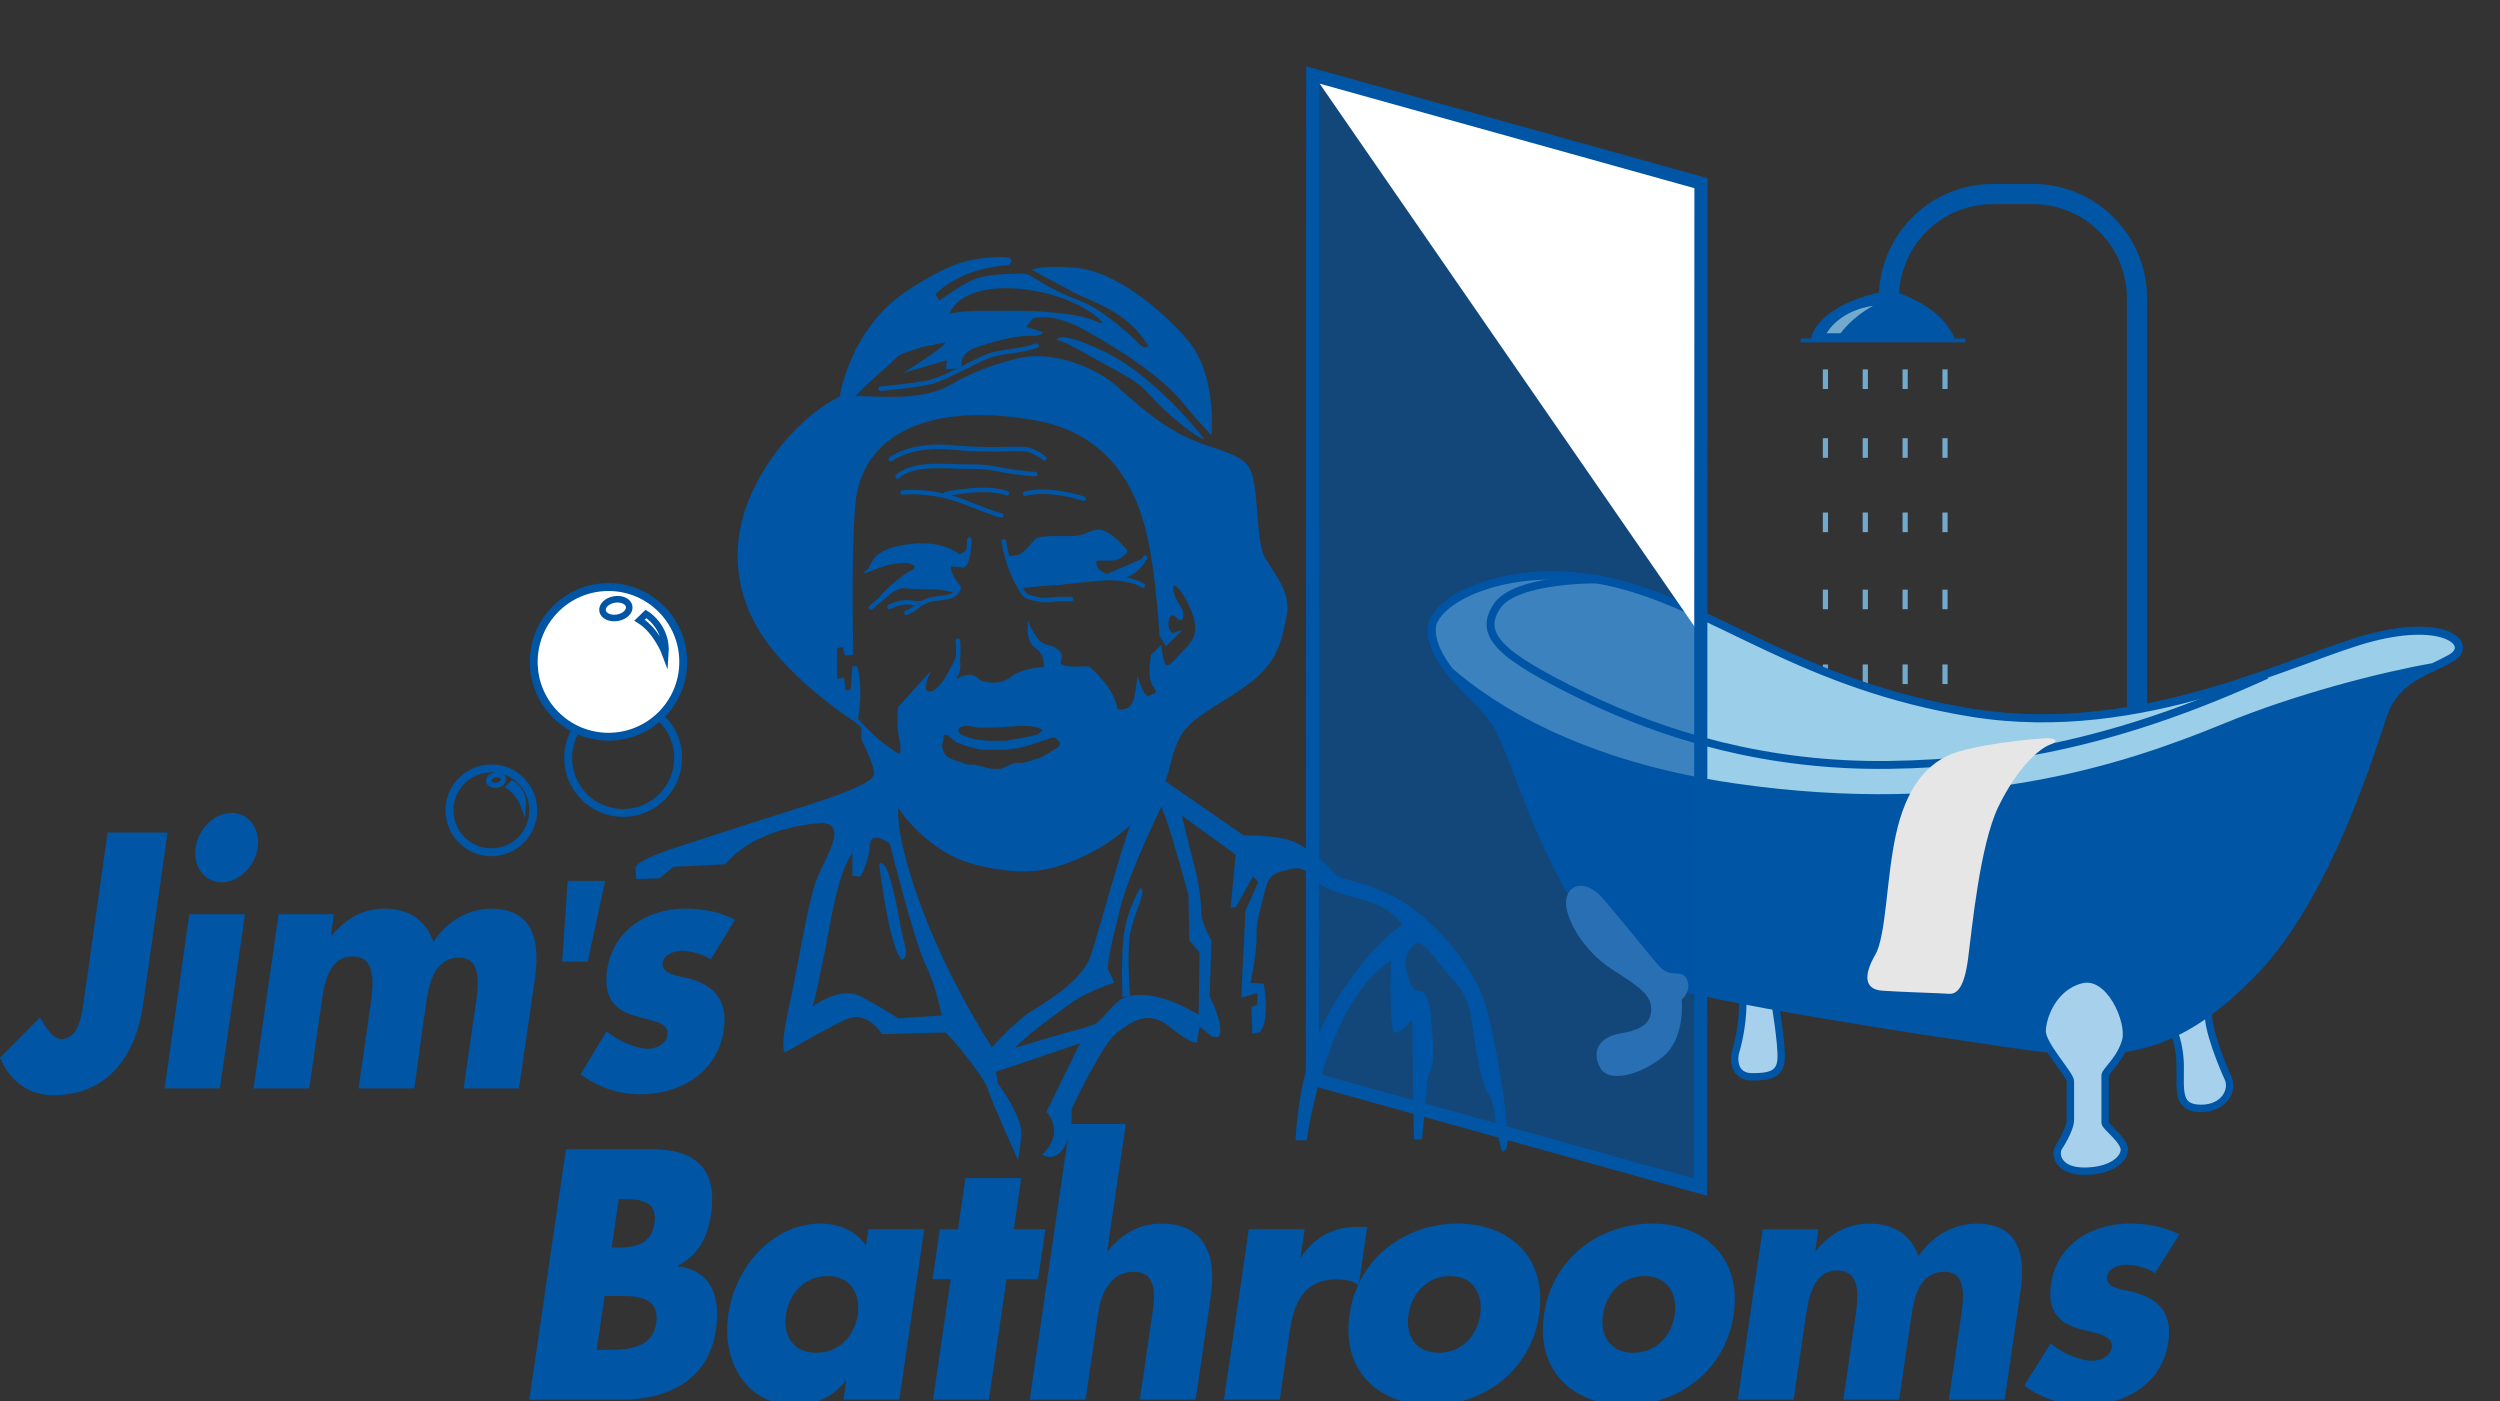 <svg xmlns="http://www.w3.org/2000/svg" xmlns:xlink="http://www.w3.org/1999/xlink" xmlns:serif="http://www.serif.com/" width="100%" height="100%" viewBox="0 0 339 190" xml:space="preserve" style="fill-rule:evenodd;clip-rule:evenodd;"><rect x="0" y="0" width="339" height="190" fill="#333333" stroke="none"/>    <g transform="matrix(1,0,0,1,-241.162,-5003.09)">        <g transform="matrix(1,0,0,1.197,128.761,270.524)">            <g transform="matrix(0.855,0,0,-0.715,112.401,4065.45)">                <path d="M308.059,47.93L308.883,47.93L308.883,51.035L308.059,51.035L308.059,47.93ZM301.738,47.93L302.563,47.93L302.563,51.035L301.738,51.035L301.738,47.93ZM295.414,47.93L296.242,47.93L296.242,51.035L295.414,51.035L295.414,47.93ZM289.094,47.93L289.918,47.93L289.918,51.035L289.094,51.035L289.094,47.93ZM308.059,59.785L308.883,59.785L308.883,62.891L308.059,62.891L308.059,59.785ZM301.738,59.785L302.563,59.785L302.563,62.891L301.738,62.891L301.738,59.785ZM295.414,59.785L296.242,59.785L296.242,62.891L295.414,62.891L295.414,59.785ZM289.094,59.785L289.918,59.785L289.918,62.891L289.094,62.891L289.094,59.785ZM308.059,71.996L308.883,71.996L308.883,75.106L308.059,75.106L308.059,71.996ZM301.738,71.996L302.563,71.996L302.563,75.106L301.738,75.106L301.738,71.996ZM295.414,71.996L296.242,71.996L296.242,75.106L295.414,75.106L295.414,71.996ZM289.094,71.996L289.918,71.996L289.918,75.106L289.094,75.106L289.094,71.996ZM308.059,83.773L308.883,83.773L308.883,86.879L308.059,86.879L308.059,83.773ZM301.738,83.773L302.563,83.773L302.563,86.879L301.738,86.879L301.738,83.773ZM295.414,83.773L296.242,83.773L296.242,86.879L295.414,86.879L295.414,83.773ZM289.094,83.773L289.918,83.773L289.918,86.879L289.094,86.879L289.094,83.773ZM308.059,94.676L308.883,94.676L308.883,97.781L308.059,97.781L308.059,94.676ZM301.738,94.676L302.563,94.676L302.563,97.781L301.738,97.781L301.738,94.676ZM295.414,94.676L296.242,94.676L296.242,97.781L295.414,97.781L295.414,94.676ZM289.094,94.676L289.918,94.676L289.918,97.781L289.094,97.781L289.094,94.676Z" style="fill:rgb(114,170,206);fill-rule:nonzero;"></path>            </g>        </g>        <g transform="matrix(1,0,0,1.197,128.761,270.524)">            <g transform="matrix(0.855,0,0,-0.715,112.401,4051.34)">                <path d="M322.426,107.426L316.047,107.426C306.363,107.426 298.48,99.817 298.004,90.25C288.68,88.063 287.383,83.785 287.219,82.953L285.586,82.953L285.586,82.332L311.664,82.332L311.664,82.953L309.988,82.953C308.305,87.074 303.621,89.258 301.195,90.137C301.398,93.934 302.996,97.344 305.52,99.867C308.219,102.563 311.93,104.227 316.047,104.227L322.426,104.227C326.543,104.227 330.254,102.563 332.953,99.867C335.652,97.168 337.316,93.453 337.316,89.336L337.316,18.543L340.516,18.543L340.516,89.336C340.516,99.328 332.418,107.426 322.426,107.426" style="fill:rgb(0,85,165);fill-rule:nonzero;"></path>            </g>        </g>        <g transform="matrix(1,0,0,1.197,128.761,270.524)">            <g transform="matrix(0.855,0,0,0.715,112.401,4178.35)">                <path d="M281.461,-155.656C281.461,-155.656 282.633,-148.828 282.477,-146.367C282.32,-143.91 280.523,-143.598 277.871,-143.598C275.219,-143.598 274.789,-145.98 275.297,-147.695C275.805,-149.414 276.547,-152.848 276.391,-156.476C276.234,-160.105 281.461,-155.656 281.461,-155.656" style="fill:rgb(166,208,235);fill-rule:nonzero;stroke:rgb(0,85,165);stroke-width:1.17px;"></path>            </g>        </g>        <g transform="matrix(1,0,0,1.197,128.761,270.524)">            <g transform="matrix(0.855,0,0,0.715,112.401,4184.4)">                <path d="M344.527,-159.801C344.527,-159.801 345.773,-157.465 345.773,-153.547C345.773,-149.625 345.355,-147.063 349.09,-147.063C352.82,-147.063 354.215,-150.004 353.387,-151.813C352.555,-153.621 350.031,-159.614 350.258,-162.364C350.484,-165.117 343.285,-162.141 344.527,-159.801" style="fill:rgb(166,208,235);fill-rule:nonzero;stroke:rgb(0,85,165);stroke-width:1.17px;"></path>            </g>        </g>        <g transform="matrix(1,0,0,1.197,128.761,270.524)">            <g transform="matrix(0.851,-0.067,0.08,0.711,102.267,3971.19)">                <path d="M142.272,133.026C141.866,129.398 141.331,125.688 140.134,126.188C140.134,126.188 140.392,139.355 142.272,141.701C142.272,141.701 143.493,141.677 142.927,139.051C142.69,137.942 142.516,135.489 142.272,133.026" style="fill:rgb(0,85,165);fill-rule:nonzero;"></path>            </g>        </g>        <g transform="matrix(1,0,0,1.197,128.761,270.524)">            <g transform="matrix(0.855,0,0,-0.715,112.401,4166.29)">                <path d="M165.277,114.437C165.277,114.437 167.301,112.953 168.852,115.719C170.336,118.418 169.934,121.59 169.934,121.59C169.934,121.59 174.723,131.844 177.086,133.664C179.379,135.418 182.008,137.511 185.586,134.609C189.16,131.707 189.836,132.179 189.836,132.179L190.238,134.746L191.992,133.261C191.992,133.261 193.68,132.179 193.543,134.34C193.41,136.566 191.859,139.398 191.859,139.398L192.129,148.371C192.129,148.371 190.508,150.933 190.508,153.027C190.508,155.051 189.836,158.761 189.566,159.57C189.293,160.445 187.34,168.543 187.34,168.543C187.34,168.543 187.34,173.871 182.82,172.926C182.82,172.926 183.629,171.242 184.91,167.664C186.125,164.156 188.484,155.59 188.484,155.59L188.621,148.371L190.238,146.414L190.105,136.566C190.105,136.566 186.797,138.59 184.031,139.265C181.336,140.008 178.57,139.871 177.219,138.59C175.801,137.375 174.453,135.418 173.508,135.015C172.566,134.609 167.301,133.261 162.918,131.91C158.531,130.496 156.102,130.222 156.102,130.222L157.32,127.324L171.281,132.047L165.953,121.183C165.953,121.183 169.125,118.011 165.277,114.437" style="fill:rgb(0,85,165);fill-rule:nonzero;"></path>            </g>        </g>        <g transform="matrix(1,0,0,1.197,128.761,270.524)">            <g transform="matrix(0.855,0,0,-0.715,112.401,4156.12)">                <path d="M184.234,155.395C184.234,155.395 179.109,144.938 177.758,139.61C176.41,134.282 175.398,130.032 175.801,129.289C176.273,128.614 176.68,127.399 176.68,127.399C176.68,127.399 172.43,126.184 169.125,123.688C165.816,121.192 161.297,117.953 160.625,116.539C159.883,115.188 156.352,116.164 156.352,116.164C156.352,116.164 160.488,120.789 162.918,122.473C165.414,124.094 171.551,127.535 172.969,131.649C174.316,135.766 178.301,150.336 179.379,152.629C180.086,154.086 182.074,156.75 183.262,157.157C183.996,157.41 184.234,155.91 184.234,155.395" style="fill:rgb(0,85,165);fill-rule:nonzero;"></path>            </g>        </g>        <g transform="matrix(1,0,0,1.197,128.761,270.524)">            <g transform="matrix(0.855,0,0,-0.715,112.401,4159.54)">                <path d="M180.793,147.156C180.793,147.156 178.57,143.445 178.164,139.195C177.758,134.945 178.027,129.953 178.027,129.953L179.242,130.09C179.242,130.09 178.57,137.645 179.379,140.68C180.188,143.715 182.008,147.426 180.793,147.156" style="fill:rgb(0,85,165);fill-rule:nonzero;"></path>            </g>        </g>        <g transform="matrix(1,0,0,1.197,128.761,270.524)">            <g transform="matrix(0.855,0,0,-0.715,112.401,4165.8)">                <path d="M184.773,172.926L197.254,164.29C197.254,164.29 202.449,164.426 205.215,163.278C207.914,162.2 211.488,158.626 212.027,157.95C212.637,157.274 219.316,156.465 224.375,152.485C229.5,148.504 233.75,142.836 235.371,138.047C237.055,133.262 239.754,116.528 238.945,114.84C238.137,113.223 238,115.044 237.461,117.204C236.922,119.43 237.328,121.454 235.91,123.68C234.563,125.836 233.617,133.665 233.348,135.485C233.078,137.239 232.199,139.602 230.852,140.95C229.5,142.297 225.789,147.696 224.848,147.29C223.836,146.821 222.484,145.333 223.023,142.973C223.566,140.68 224.105,139.465 225.25,139.602C226.332,139.735 227.004,136.43 227.004,134.61C227.004,132.856 227.949,129.008 226.465,125.973L225.52,116.122L224.238,116.122L223.969,135.215C223.969,135.215 221.945,132.583 221.137,133.126C220.258,133.665 220.598,144.391 220.598,144.391C220.598,144.391 216.008,142.165 212.164,133.395C208.32,124.626 207.238,115.989 207.238,115.989L205.484,115.989C205.484,115.989 205.621,124.489 208.926,132.317C212.164,140.141 218.91,148.102 222.484,150.126C222.484,150.126 220.867,152.622 217.02,153.836C213.176,155.047 210.543,155.387 208.926,157.004C207.238,158.626 206.566,159.501 204.406,158.895C202.18,158.356 201.234,158.086 200.695,155.79C200.09,153.43 199.145,150.395 199.277,148.372C199.414,146.278 198.336,140.95 198.336,140.95L200.426,140.817C200.426,140.817 201.504,135.012 199.82,133.126L198.605,132.856L198.469,137.106L199.414,137.508L199.414,139.329L196.852,138.586L197.523,152.352L199.547,156.872L198.738,157.817L195.973,152.891L195.164,152.891L195.973,161.254L182.547,170.969L184.773,172.926Z" style="fill:rgb(0,85,165);fill-rule:nonzero;"></path>            </g>        </g>        <g transform="matrix(1,0,0,1.197,128.761,270.524)">            <g transform="matrix(0.855,0,0,-0.715,112.401,4033.09)">                <path d="M190.98,41.508C190.98,41.508 183.695,51.02 175.668,55.071C167.641,59.051 167.57,57.16 167.57,57.16C167.57,57.16 167.641,57.633 172.836,54.664C177.961,51.762 180.32,50.887 182.348,48.457C184.371,46.098 189.969,41.375 190.98,41.508" style="fill:rgb(0,85,165);fill-rule:nonzero;"></path>            </g>        </g>        <g transform="matrix(1,0,0,1.197,128.761,270.524)">            <g transform="matrix(0.855,0,0,-0.715,112.401,4024.36)">                <path d="M174.047,47.852C171.551,48.996 168.719,49.133 166.156,49.402C163.594,49.672 159.543,49.602 155.902,49.602C152.258,49.602 150.574,49.133 150.574,49.133C152.258,52.977 158.332,54.055 165.348,52.504C172.363,51.02 176.543,46.637 174.047,47.852M188.484,44.813C183.832,50.277 176.41,56.012 170.539,56.418C164.672,56.891 163.66,56.082 163.66,56.082C163.66,56.082 166.355,54.598 170.07,52.641C173.777,50.684 178.434,49.738 182.078,44.141C182.078,44.141 181.738,43.195 180.457,44.543C179.242,45.828 174.723,49.875 171.484,51.09C165.145,53.516 163.594,55.473 162.445,55.473C161.23,55.473 156.441,55.543 154.215,54.461C151.988,53.449 149.02,51.223 149.02,51.223L148.344,52.168C148.344,52.168 151.922,56.352 159.949,56.82C159.949,56.82 161.77,58.375 158.059,58.106C154.348,57.836 151.582,57.766 144.164,52.977C136.809,48.188 134.113,40.699 133.168,36.11L135.73,36.11C135.73,36.11 137.281,37.867 139.98,40.16C142.746,42.453 141.801,42.387 144.367,43.262C146.93,44.141 147.805,44.141 149.629,44.543C151.383,44.883 143.285,39.754 143.285,39.754L150.168,41.777L150.031,40.363L152.461,40.496C152.461,40.496 151.988,42.656 154.484,43.668C156.98,44.613 161.031,45.692 163.121,45.625C165.277,45.488 165.414,46.231 165.414,46.231L162.781,47.039L163.727,48.32C163.727,48.32 166.629,49.672 172.363,46.367C178.164,43.129 184.031,39.215 187.34,35.301C190.645,31.391 192.129,29.84 192.129,29.84C192.129,29.84 193.074,39.281 188.484,44.813" style="fill:rgb(0,85,165);fill-rule:nonzero;"></path>            </g>        </g>        <g transform="matrix(1,0,0,1.197,128.761,270.524)">            <g transform="matrix(0.855,0,0,-0.715,112.401,4057.06)">                <path d="M159.832,66.742C160.012,66.656 160.082,66.445 160,66.265C159.914,66.089 159.703,66.015 159.523,66.101C159.516,66.105 157.066,67.331 150.031,65.937C149.84,65.898 149.652,66.027 149.617,66.218C149.578,66.409 149.703,66.597 149.898,66.632C157.164,68.074 159.824,66.745 159.832,66.742" style="fill:rgb(0,85,165);fill-rule:nonzero;"></path>            </g>        </g>        <g transform="matrix(1,0,0,1.197,128.761,270.524)">            <g transform="matrix(0.855,0,0,-0.715,112.401,4057.84)">                <path d="M172.004,66.972C172.191,66.906 172.289,66.703 172.223,66.519C172.16,66.336 171.957,66.238 171.773,66.304C171.758,66.308 166.676,68.089 162.664,67.101C162.473,67.058 162.281,67.171 162.234,67.363C162.191,67.554 162.305,67.746 162.496,67.793C166.711,68.828 171.992,66.976 172.004,66.972" style="fill:rgb(0,85,165);fill-rule:nonzero;"></path>            </g>        </g>        <g transform="matrix(1,0,0,1.197,128.761,270.524)">            <g transform="matrix(0.855,0,0,-0.715,112.401,4059.89)">                <path d="M143.191,70.16C142.996,70.137 142.82,70.278 142.797,70.473C142.777,70.668 142.914,70.844 143.109,70.867C143.125,70.867 147.852,71.414 153.129,69.289L153.133,69.293C158.332,67.227 158.801,67.227 158.801,67.227C159,67.227 159.156,67.067 159.156,66.871C159.156,66.676 159,66.516 158.801,66.516C158.801,66.516 158.195,66.516 152.871,68.633C147.758,70.688 143.203,70.16 143.191,70.16" style="fill:rgb(0,85,165);fill-rule:nonzero;"></path>            </g>        </g>        <g transform="matrix(1,0,0,1.197,128.761,270.524)">            <g transform="matrix(0.855,0,0,-0.715,112.401,4052.78)">                <path d="M142.617,62.843C142.496,62.691 142.273,62.668 142.121,62.789C141.969,62.914 141.941,63.136 142.063,63.289C142.066,63.297 143.59,65.32 149.641,65.109C151.512,65.043 152.77,65.027 153.727,65.015C155.773,64.988 156.445,64.98 158.535,64.562C161.602,63.961 164.215,63.828 164.223,63.828C164.418,63.812 164.566,63.644 164.555,63.449C164.543,63.25 164.371,63.101 164.176,63.117C164.168,63.117 161.535,63.25 158.398,63.867L158.395,63.867C156.371,64.269 155.715,64.281 153.719,64.304C152.754,64.316 151.48,64.332 149.617,64.398C143.93,64.593 142.625,62.851 142.617,62.843" style="fill:rgb(0,85,165);fill-rule:nonzero;"></path>            </g>        </g>        <g transform="matrix(1,0,0,1.197,128.761,270.524)">            <g transform="matrix(0.855,0,0,-0.715,112.401,4048.44)">                <path d="M141.477,59.476C141.324,59.359 141.102,59.387 140.98,59.543C140.863,59.699 140.891,59.922 141.047,60.043C141.055,60.047 144.191,62.555 150.734,62.004L150.738,62L150.816,61.996C155.125,61.594 158.18,61.676 160.203,61.73C161.191,61.758 161.941,61.777 162.473,61.734C164.207,61.59 165.848,60.164 165.852,60.16C165.996,60.031 166.012,59.805 165.883,59.66C165.754,59.516 165.527,59.5 165.383,59.629C165.375,59.633 163.922,60.898 162.414,61.023C161.902,61.066 161.18,61.047 160.219,61.019C158.191,60.965 155.125,60.883 150.75,61.289L150.68,61.297L150.68,61.293C144.406,61.82 141.484,59.484 141.477,59.476" style="fill:rgb(0,85,165);fill-rule:nonzero;"></path>            </g>        </g>        <g transform="matrix(1,0,0,1.197,128.761,270.524)">            <g transform="matrix(0.855,0,0,-0.715,112.401,4029.26)">                <path d="M164.285,51.261C164.469,51.328 164.672,51.23 164.738,51.047C164.801,50.863 164.703,50.66 164.52,50.593C163.082,50.082 161.738,49.89 160.379,49.695C159.547,49.578 158.711,49.461 157.855,49.265L157.848,49.265C156.703,49.007 155.031,48.16 153.262,47.261C151.141,46.187 148.891,45.047 147.133,44.711L147.129,44.711C143.852,44.093 139.684,43.757 139.676,43.757C139.477,43.742 139.305,43.886 139.289,44.082C139.27,44.281 139.418,44.453 139.613,44.468C139.625,44.468 143.801,44.808 146.996,45.406L147,45.406C148.66,45.726 150.867,46.843 152.941,47.898C154.746,48.812 156.457,49.675 157.691,49.957L157.699,49.957C158.594,50.16 159.438,50.281 160.277,50.398C161.602,50.59 162.906,50.773 164.285,51.261" style="fill:rgb(0,85,165);fill-rule:nonzero;"></path>            </g>        </g>        <g transform="matrix(1,0,0,1.197,128.761,270.524)">            <g transform="matrix(0.855,0,0,-0.715,112.401,4075.95)">                <path d="M152.191,83.136C152.191,83.136 149.426,85.699 143.555,84.687C137.617,83.742 138.496,81.316 137.281,80.504C136.137,79.695 138.43,80.64 140.047,81.246C141.602,81.789 143.691,81.922 144.297,81.718C144.973,81.515 145.512,81.113 144.5,80.64C143.422,80.101 140.656,77.875 139.777,76.726C138.902,75.648 138.094,74.703 138.094,74.703C138.094,74.703 139.914,76.726 143.086,77.808C143.086,77.808 145.648,77.605 147.875,77.605C150.168,77.605 151.516,76.863 151.855,77.336C152.191,77.875 151.383,78.953 150.977,79.359C150.504,79.832 150.773,80.437 150.773,80.437L149.965,80.504L150.102,81.316L152.934,81.113L152.934,82.394L153.809,84.824C153.809,84.824 153.406,83.609 152.191,83.136" style="fill:rgb(0,85,165);fill-rule:nonzero;"></path>            </g>        </g>        <g transform="matrix(1,0,0,1.197,128.761,270.524)">            <g transform="matrix(0.855,0,0,-0.715,112.401,4078.9)">                <path d="M138.32,78.566C138.168,78.441 137.945,78.461 137.82,78.613C137.695,78.762 137.715,78.988 137.863,79.113C137.871,79.121 140.789,81.562 142.113,82.687C142.262,82.812 142.484,82.797 142.613,82.644C142.738,82.496 142.719,82.269 142.57,82.144C141.195,80.976 138.328,78.574 138.32,78.566M149.789,85.855C149.695,85.84 149.598,85.812 149.52,85.785L148.988,83.715L150.488,83.473L150.25,84.09C150.176,83.996 150.055,83.937 149.922,83.953C149.727,83.973 149.59,84.148 149.613,84.344L149.746,85.492L149.789,85.855ZM141.223,78.66C141.047,78.57 140.832,78.637 140.742,78.812C140.656,78.988 140.723,79.203 140.898,79.293C142.738,80.234 144.035,80.066 145.023,79.941C145.574,79.871 146.012,79.816 146.336,80.019L146.352,80.027C147.055,80.461 148.039,80.582 148.988,80.699C149.602,80.773 150.203,80.844 150.664,81C151.332,81.281 151.578,81.707 151.664,81.93C151.543,82.078 151.352,82.332 151.141,82.648L150.988,82.672L148.492,83.078L148.105,83.141L148.203,83.516L148.879,86.144L148.926,86.324L149.094,86.391C149.098,86.391 149.469,86.539 149.875,86.601L149.914,86.91L150.027,86.621C150.613,86.672 151.199,86.496 150.844,85.418C150.57,84.316 152.324,82.246 152.328,82.238L152.438,82.109L152.406,81.941C152.402,81.937 152.242,80.883 150.91,80.336L150.887,80.324C150.359,80.148 149.723,80.07 149.074,79.992C148.199,79.887 147.297,79.773 146.723,79.422L146.711,79.418C146.535,79.305 146.359,79.238 146.176,79.203C145.926,78.953 145.031,78.121 143.883,77.699C143.695,77.629 143.492,77.723 143.426,77.91C143.359,78.094 143.453,78.297 143.637,78.363C144.23,78.586 144.75,78.926 145.117,79.215C145.059,79.223 144.996,79.23 144.934,79.242C144.043,79.351 142.871,79.504 141.223,78.66" style="fill:rgb(0,85,165);fill-rule:nonzero;"></path>            </g>        </g>        <g transform="matrix(1,0,0,1.197,128.761,270.524)">            <g transform="matrix(0.855,0,0,-0.715,112.401,4071.7)">                <path d="M153.539,78.75C153.539,78.75 153.879,76.59 152.797,75.715L153.539,78.75Z" style="fill:rgb(0,85,165);fill-rule:nonzero;"></path>            </g>        </g>        <g transform="matrix(1,0,0,1.197,128.761,270.524)">            <g transform="matrix(0.855,0,0,-0.715,112.401,4075.47)">                <path d="M164.184,75.106L164.18,75.106L164.184,75.106M164.18,75.106L164.172,75.106L164.18,75.106ZM158.855,84.508C158.828,84.704 158.965,84.879 159.16,84.907C159.352,84.934 159.531,84.797 159.559,84.602C159.559,84.594 160.02,81.293 161.41,78.649C161.535,78.422 161.656,78.204 161.766,78.001C161.801,78.016 161.84,78.028 161.883,78.032C161.891,78.032 165.66,78.301 166.832,78.301C167.426,78.301 167.934,78.356 169.039,78.481C170.008,78.59 171.441,78.751 173.879,78.973C179.137,79.524 181.461,77.84 181.465,77.836C181.629,77.723 181.672,77.504 181.563,77.34C181.449,77.176 181.23,77.137 181.066,77.247C181.059,77.251 178.941,78.793 173.949,78.266L173.945,78.266C171.586,78.051 170.113,77.887 169.113,77.774C167.977,77.649 167.457,77.59 166.832,77.59C165.859,77.59 162.918,77.387 162.129,77.333C162.398,76.844 162.582,76.547 162.773,76.364L162.777,76.364C163.043,76.11 163.406,76.02 164.184,75.836L164.184,75.833C164.238,75.821 164.293,75.805 164.352,75.793L164.359,75.79C165.363,75.516 165.98,75.579 166.809,75.665C167.551,75.739 168.457,75.833 169.887,75.739C170.086,75.723 170.234,75.555 170.223,75.36C170.211,75.165 170.039,75.012 169.844,75.024C168.445,75.118 167.586,75.028 166.879,74.958C165.977,74.864 165.305,74.797 164.184,75.106L164.172,75.106C164.121,75.122 164.07,75.133 164.02,75.145L164.02,75.141C163.113,75.36 162.688,75.465 162.281,75.852C161.945,76.176 161.684,76.657 161.191,77.563C161.078,77.778 160.945,78.02 160.785,78.313L160.781,78.321C159.336,81.071 158.855,84.501 158.855,84.508" style="fill:rgb(0,85,165);fill-rule:nonzero;"></path>            </g>        </g>        <g transform="matrix(1,0,0,1.197,128.761,270.524)">            <g transform="matrix(0.855,0,0,-0.715,112.401,4072.47)">                <path d="M181.605,77.805C181.605,77.805 180.391,75.039 177.285,74.77C174.117,74.434 173.238,76.59 173.574,77.332C173.848,78.008 175.602,77.469 176.746,77.738C177.961,78.008 178.434,78.816 178.434,78.816C178.434,78.816 175.734,82.258 173.848,81.852C171.957,81.379 172.094,80.84 169.598,80.84C167.102,80.84 164.941,80.906 164.469,80.504C164.063,80.164 162.512,78.008 161.5,77.871C160.488,77.738 159.883,77.668 159.883,77.668L161.84,73.285L174.453,74.703L181.605,77.805Z" style="fill:rgb(0,85,165);fill-rule:nonzero;"></path>            </g>        </g>        <g transform="matrix(1,0,0,1.197,128.761,270.524)">            <g transform="matrix(0.855,0,0,-0.715,112.401,4072.46)">                <path d="M174.281,75.012C174.008,75.207 173.789,75.43 173.617,75.661C173.344,76.032 173.199,76.426 173.164,76.77C173.137,77.024 173.168,77.254 173.246,77.438C173.25,77.442 173.25,77.446 173.25,77.446L173.25,77.45L173.254,77.45C173.512,78.071 174.313,78.039 175.207,78C175.711,77.981 176.25,77.957 176.668,78.055L176.672,78.055C177.379,78.215 177.789,78.563 177.984,78.782C177.387,79.493 175.34,81.778 173.922,81.477C173.277,81.317 172.875,81.145 172.52,80.993C171.816,80.692 171.266,80.457 169.594,80.457L169.539,80.457C168.309,80.457 167.164,80.473 166.266,80.442C165.441,80.411 164.859,80.344 164.699,80.207L164.699,80.203L164.691,80.2C164.598,80.118 164.426,79.922 164.215,79.672C163.523,78.875 162.426,77.61 161.547,77.493C161.07,77.43 160.68,77.379 160.402,77.348L162.055,73.641L174.281,75.012M181.277,77.918C181.355,78.098 181.566,78.18 181.746,78.102C181.926,78.028 182.008,77.817 181.93,77.637C181.926,77.629 180.629,74.672 177.316,74.387C176.262,74.278 175.438,74.426 174.813,74.711L174.809,74.711C174.809,74.711 174.809,74.715 174.805,74.715C174.828,74.52 174.688,74.344 174.492,74.321L161.879,72.907C161.754,72.891 161.566,73 161.512,73.114L159.559,77.5C159.465,77.703 159.609,77.961 159.832,77.996C159.832,77.996 160.422,78.059 161.453,78.196C162.066,78.278 163.055,79.418 163.676,80.137C163.918,80.418 164.113,80.641 164.234,80.743L164.234,80.746L164.242,80.75C164.551,81.008 165.27,81.114 166.238,81.153C167.141,81.184 168.297,81.168 169.539,81.168L169.594,81.168C171.125,81.168 171.613,81.379 172.238,81.645C172.625,81.809 173.055,81.993 173.758,82.168L173.773,82.172C175.875,82.625 178.703,79.016 178.711,79.008C178.781,78.922 178.793,78.711 178.742,78.618C178.742,78.614 178.191,77.668 176.828,77.364C176.313,77.243 175.727,77.266 175.18,77.289C174.543,77.317 173.973,77.34 173.906,77.172L173.902,77.161C173.867,77.086 173.855,76.977 173.871,76.848C173.895,76.618 173.996,76.344 174.191,76.078C174.391,75.805 174.691,75.547 175.105,75.36C175.629,75.121 176.332,74.996 177.25,75.094L177.258,75.098C180.148,75.348 181.277,77.911 181.277,77.918" style="fill:rgb(0,85,165);fill-rule:nonzero;"></path>            </g>        </g>        <g transform="matrix(1,0,0,1.197,128.761,270.524)">            <g transform="matrix(0.855,0,0,-0.715,112.401,4082.92)">                <path d="M151.566,79.226C151.547,79.422 151.691,79.597 151.887,79.617C152.082,79.636 152.254,79.492 152.273,79.297C152.273,79.289 152.551,76.453 151.984,74.828C151.922,74.644 151.719,74.547 151.535,74.609C151.352,74.676 151.254,74.879 151.316,75.062C151.828,76.539 151.57,79.222 151.566,79.226M153.387,95.258C153.391,95.453 153.555,95.609 153.75,95.605C153.945,95.601 154.102,95.441 154.098,95.246C154.098,95.234 154.031,90.961 152.711,90.785C152.516,90.758 152.336,90.898 152.313,91.09C152.285,91.285 152.422,91.461 152.617,91.488C153.316,91.582 153.387,95.25 153.387,95.258" style="fill:rgb(0,85,165);fill-rule:nonzero;"></path>            </g>        </g>        <g transform="matrix(1,0,0,1.197,128.761,270.524)">            <g transform="matrix(0.855,0,0,-0.715,112.401,4164.55)">                <path d="M26.578,163.008L22.664,135.622C21.453,127.051 16.594,121.387 8.5,121.387C4.453,121.387 1.617,123.614 0,127.321L6.34,133.731C7.219,132.114 8.434,130.293 9.715,130.293C12.48,130.293 12.953,134 13.289,136.297L17.066,163.008L26.578,163.008Z" style="fill:rgb(0,85,165);fill-rule:nonzero;"></path>            </g>        </g>        <g transform="matrix(1,0,0,1.197,128.761,270.524)">            <g transform="matrix(0.855,0,0,-0.715,112.401,4161.56)">                <path d="M40.879,156.465C40.477,153.43 37.844,150.934 35.148,150.934C32.449,150.934 30.559,153.43 31.031,156.465C31.438,159.434 34,161.93 36.699,161.93C39.465,161.93 41.285,159.434 40.879,156.465M34.875,118.281L26.105,118.281L30.02,145.875L38.855,145.875L34.875,118.281Z" style="fill:rgb(0,85,165);fill-rule:nonzero;"></path>            </g>        </g>        <g transform="matrix(1,0,0,1.197,128.761,270.524)">            <g transform="matrix(0.855,0,0,-0.715,112.401,4172.41)">                <path d="M52.484,157.614L52.551,157.614C55.113,160.649 57.813,161.93 61.051,161.93C64.625,161.93 67.461,160.309 68.742,156.668C70.902,160.11 74.543,161.93 77.918,161.93C84.191,161.93 85.742,157.344 84.863,151L82.301,133.461L73.531,133.461L75.422,146.618C75.824,149.45 76.566,154.172 72.855,154.172C68.809,154.172 68,149.922 67.527,146.618L65.707,133.461L56.867,133.461L58.758,146.618C59.164,149.653 59.836,154.375 55.926,154.375C52.012,154.375 51.336,149.653 50.934,146.618L49.043,133.461L40.207,133.461L44.188,161.055L52.957,161.055L52.484,157.614Z" style="fill:rgb(0,85,165);fill-rule:nonzero;"></path>            </g>        </g>        <g transform="matrix(1,0,0,1.197,128.761,270.524)">            <g transform="matrix(-0.18,0.699,-0.836,-0.151,321.349,4013.82)">                <path d="M85.541,133.372L98.653,133.372L99.506,137.327L86.793,139.176L85.541,133.372Z" style="fill:rgb(0,85,165);fill-rule:nonzero;"></path>            </g>        </g>        <g transform="matrix(1,0,0,1.197,128.761,270.524)">            <g transform="matrix(0.855,0,0,-0.715,112.401,4173.08)">                <path d="M112.727,154.848C111.445,155.656 109.625,156.195 108.141,156.195C107.129,156.195 105.305,155.723 105.102,154.309C104.832,152.484 107.598,152.215 108.746,151.945C112.727,151.004 115.492,148.844 114.816,143.715C113.738,136.5 107.398,133.461 101.594,133.461C98.086,133.461 94.781,134.609 92.082,136.633L96.199,143.445C97.816,142.098 100.652,140.68 102.809,140.68C103.891,140.68 105.645,141.289 105.844,142.77C106.184,144.93 103.418,145.066 100.785,145.875C98.156,146.617 95.59,148.168 96.266,153.094C97.277,159.906 103.215,162.875 108.613,162.875C111.445,162.875 114.145,162.402 116.57,161.121L112.727,154.848Z" style="fill:rgb(0,85,165);fill-rule:nonzero;"></path>            </g>        </g>        <g transform="matrix(1,0,0,1.197,128.761,270.524)">            <g transform="matrix(0.855,0,0,-0.715,112.401,4117.55)">                <path d="M186.664,125.031C184.641,122.668 184.773,124.219 184.504,125.031C184.234,125.84 184.234,127.055 184.234,127.055L182.547,125.433C182.547,125.433 181.875,121.859 182.82,120.512C183.762,119.094 183.223,119.496 182.277,118.957C181.336,118.418 180.391,122.266 180.391,122.266C180.391,122.266 180.391,121.453 179.918,118.824C179.512,116.262 177.219,116.801 177.219,116.801C176.816,120.238 172.699,123.613 172.699,123.613C169.934,123.476 167.707,123.476 168.316,124.625C168.852,125.703 167.574,126.781 165.953,127.055C164.336,127.324 163.051,130.766 163.051,130.766C163.051,130.766 162.512,127.594 164.199,126.516C165.82,125.433 165.547,123.476 165.547,123.476C165.547,123.476 162.242,123.476 160.219,121.859C158.129,120.238 155.363,121.453 155.363,121.453C154.148,123.207 151.652,121.59 151.652,121.59C153.07,123.883 151.785,125.57 151.785,125.57C151.785,125.57 149.629,120.105 147.672,119.633C145.781,119.226 147.672,122.937 147.672,122.937L142.477,117.203C142.477,117.203 142.07,114.844 142.613,112.144C143.152,109.379 142.477,109.785 142.477,109.785C139.441,111.539 136.609,114.707 136.609,114.707L136.609,114.703L136.059,115.312C137.016,120.633 135.934,123.613 135.934,123.613L135.191,123.613L134.922,119.973L134.113,119.769L133.84,121.859L132.762,121.59L132.762,126.516L133.707,126.648L133.977,125.301L135.324,125.433C134.922,148.035 135.934,151.203 135.934,151.203C138.09,161.391 148.953,165.238 164.066,162.605C179.109,159.976 181.605,146.683 182.547,141.086C183.492,135.418 183.898,128.469 183.898,128.469L184.91,126.781L187.609,129.414L185.988,128.875C185.988,128.875 184.91,129.551 185.449,131.168C185.988,132.855 187.203,129.82 187.609,131.305C188.012,132.855 186.664,133.262 186.125,135.418C185.586,137.644 187.473,135.957 189.023,132.18C190.508,128.336 188.754,127.324 186.664,125.031M151.988,113.426L151.988,113.695L152.191,113.898L152.867,114.168L153.609,114.168L155.227,113.898L157.789,113.898L161.77,114.168L163.188,114.168L164.602,113.898L165.078,113.695L165.277,113.426L165.078,113.223L164.402,112.75L162.242,112.281L159.477,111.808L156.844,111.808L154.754,112.012L153.137,112.48L152.191,112.953L151.988,113.426ZM168.113,111.336L167.91,110.863L167.168,110.391L165.277,109.242L162.984,108.5L162.039,108.301L160.828,108.301L159.207,107.558L158.734,107.355L157.32,107.355L156.375,107.558L154.551,108.031L153.336,108.031L152.191,108.5L151.246,108.773L150.301,109.242L149.828,109.715L149.629,110.187L149.359,111.066L149.629,111.808L149.629,112.48L149.828,112.75L150.098,112.75L150.773,112.281L151.719,111.539L153.609,110.863L155.496,110.391L159.477,110.391L161.297,110.594L163.188,111.066L165.277,111.808L166.02,112.012L166.695,112.281L167.438,112.281L167.641,112.012L168.113,111.539L168.113,111.336ZM146.863,76.187C148.078,73.691 148.887,70.453 149.359,68.293L142.477,67.824C142.477,67.824 140.184,69.308 136.742,71.195C133.301,73.152 128.918,69.711 128.918,69.711C128.918,69.711 130.133,74.5 131.75,83.406C133.438,92.379 135.191,93.996 135.191,93.996L135.191,90.422L136.473,90.285C136.473,90.285 137.82,92.648 137.957,95.211C138.09,97.844 141.129,95.48 141.129,95.48C141.129,95.48 144.836,80.437 146.863,76.187M200.289,141.625C199.414,143.918 199.414,150.664 198.738,153.43C198.066,156.129 196.852,156.871 191.32,158.625C185.855,160.445 181.875,163.683 177.488,167.664C173.102,171.644 166.629,173.195 162.781,172.656C158.938,172.051 153.742,170.027 150.707,168.203C147.672,166.449 143.422,166.18 140.047,166.316C136.609,166.449 133.438,166.449 133.438,166.449C130.266,165.101 123.789,160.312 119.676,152.016C115.559,143.785 116.168,135.016 121.496,127.594C126.148,121.176 133.672,116.047 135.512,114.844L135.512,114.84L136.609,113.918L136.609,112.012C136.609,112.012 138.633,108.031 138.633,106.613C138.633,105.266 133.57,103.441 131.211,102.633C128.918,101.824 113.535,97.031 106.926,94.808C100.383,92.648 100.785,91.637 100.785,91.637L100.922,89.883L104.633,90.019L106.789,91.84L115.02,92.242C120.281,98.519 130.535,98.789 130.535,98.789C134.383,98.246 131.074,93.726 129.59,90.019C128.109,86.308 126.824,77.402 125.207,69.98C123.52,62.562 124.531,62.426 124.531,62.426C124.531,62.426 130.805,66.137 134.246,67.687C137.688,69.172 139.844,65.328 139.844,65.328L149.898,65.598C151.316,64.516 156.238,58.176 156.645,56.691C157.047,55.141 161.434,45.426 161.434,45.426C161.434,45.426 161.703,46.234 161.973,49.269C162.242,52.308 158.262,57.5 158.262,57.5L157.32,63.234C157.32,63.234 150.84,73.019 146.32,84.957C141.801,96.898 142.477,101.148 142.477,101.148C142.477,101.148 146.996,93.996 154.957,92.109C162.918,90.152 167.301,91.23 172.836,93.996C178.297,96.766 182.684,101.418 184.234,104.183C185.719,106.883 185.316,108.433 186.934,112.012C188.621,115.519 192.871,117.07 197.793,120.644C202.719,124.219 203.258,127.594 204.07,131.707C204.945,135.824 201.102,139.266 200.289,141.625" style="fill:rgb(0,85,165);fill-rule:nonzero;"></path>            </g>        </g>        <g transform="matrix(1,0,0,1.197,128.761,270.524)">            <g transform="matrix(0,-0.715,-0.855,0,103.253,4110.21)">                <ellipse cx="98.828" cy="-109.525" rx="8.721" ry="8.719" style="fill:none;stroke:rgb(0,85,165);stroke-width:1.25px;stroke-miterlimit:10;"></ellipse>            </g>        </g>        <g transform="matrix(1,0,0,1.197,128.761,270.524)">            <g transform="matrix(0,0.715,-0.855,0,275.558,3959.75)">                <path d="M96.504,82.438C103.051,82.438 108.359,87.746 108.359,94.297C108.359,100.844 103.051,106.152 96.504,106.152C89.953,106.152 84.645,100.844 84.645,94.297C84.645,87.746 89.953,82.438 96.504,82.438" style="fill:white;fill-rule:nonzero;"></path>            </g>        </g>        <g transform="matrix(1,0,0,1.197,128.761,270.524)">            <g transform="matrix(0,-0.715,-0.855,0,114.288,4097.67)">                <circle cx="96.502" cy="-94.295" r="11.857" style="fill:none;stroke:rgb(0,85,165);stroke-width:1.25px;stroke-miterlimit:10;"></circle>            </g>        </g>        <g transform="matrix(1,0,0,1.197,128.761,270.524)">            <g transform="matrix(-0.139,-0.705,-0.844,0.116,137.1,4101.42)">                <ellipse cx="97.639" cy="-85.764" rx="1.469" ry="2.139" style="fill:none;stroke:rgb(0,85,165);stroke-width:1.04px;stroke-miterlimit:10;"></ellipse>            </g>        </g>        <g transform="matrix(1,0,0,1.197,128.761,270.524)">            <g transform="matrix(0.855,0,0,0.715,112.401,4089.77)">                <path d="M101.434,-92.07L102.445,-93.051C102.445,-93.051 105.855,-91.09 105.531,-86.699C105.531,-86.699 104.195,-90.32 101.434,-92.07Z" style="fill:none;fill-rule:nonzero;stroke:rgb(0,85,165);stroke-width:1.04px;stroke-miterlimit:10;"></path>            </g>        </g>        <g transform="matrix(1,0,0,1.197,128.761,270.524)">            <g transform="matrix(0,-0.715,-0.855,0,78.292,4101.21)">                <circle cx="77.938" cy="-117.825" r="6.645" style="fill:none;stroke:rgb(0,85,165);stroke-width:1.25px;stroke-miterlimit:10;"></circle>            </g>        </g>        <g transform="matrix(1,0,0,1.197,128.761,270.524)">            <g transform="matrix(-0.139,-0.705,-0.844,0.117,95.179,4110.68)">                <ellipse cx="78.574" cy="-113.045" rx="0.825" ry="1.198" style="fill:none;stroke:rgb(0,85,165);stroke-width:0.83px;stroke-miterlimit:10;"></ellipse>            </g>        </g>        <g transform="matrix(1,0,0,1.197,128.761,270.524)">            <g transform="matrix(0.855,0,0,0.715,112.401,4126.17)">                <path d="M80.703,-116.574L81.27,-117.125C81.27,-117.125 83.18,-116.027 83,-113.566C83,-113.566 82.25,-115.593 80.703,-116.574Z" style="fill:none;fill-rule:nonzero;stroke:rgb(0,85,165);stroke-width:0.83px;stroke-miterlimit:10;"></path>            </g>        </g>        <g transform="matrix(1,0,0,1.197,128.761,270.524)">            <g transform="matrix(0.855,0,0,-0.715,112.401,4129.45)">                <path d="M235.027,134.001C232.52,136.641 227.004,141.383 227.082,146.196C227.164,151.012 240.082,157.352 256.207,153.419C272.336,149.489 285.813,137.212 312.852,132.88C339.891,128.548 364.281,141.786 376.156,144.833C388.027,147.883 392.363,143.63 388.672,141.544C384.98,139.458 379.926,138.255 378,132.637C376.074,127.024 369.09,103.743 357.301,91.684C345.508,79.622 336.664,77.926 320.941,80.157C305.219,82.391 270.648,87.661 261.805,90.79C252.961,93.915 245.367,111.067 241.703,120.715C238.039,130.364 237.586,131.305 235.027,134.001" style="fill:rgb(0,85,165);fill-rule:nonzero;"></path>            </g>        </g>        <g transform="matrix(1,0,0,1.197,128.761,270.524)">            <g transform="matrix(0.855,0,0,0.715,112.401,4129.45)">                <clipPath id="_clip1">                    <rect x="0" y="-235.278" width="392" height="285" clip-rule="nonzero"></rect>                </clipPath>                <g clip-path="url(#_clip1)">                    <path d="M235.027,-134.001C232.52,-136.641 227.004,-141.383 227.082,-146.196C227.164,-151.012 240.082,-157.352 256.207,-153.419C272.336,-149.489 285.813,-137.212 312.852,-132.88C339.891,-128.548 364.281,-141.786 376.156,-144.833C388.027,-147.883 392.363,-143.63 388.672,-141.544C384.98,-139.458 379.926,-138.255 378,-132.637C376.074,-127.024 369.09,-103.743 357.301,-91.684C345.508,-79.622 336.664,-77.926 320.941,-80.157C305.219,-82.391 270.648,-87.661 261.805,-90.79C252.961,-93.915 245.367,-111.067 241.703,-120.715C238.039,-130.364 237.586,-131.305 235.027,-134.001Z" style="fill:none;fill-rule:nonzero;stroke:rgb(0,85,165);stroke-width:1.25px;stroke-miterlimit:10;"></path>                </g>            </g>        </g>        <g transform="matrix(1,0,0,1.197,128.761,270.524)">            <g transform="matrix(0.855,0,0,-0.715,112.401,4102.42)">                <path d="M376.156,107.005C364.281,103.958 339.891,90.72 312.852,95.052C285.813,99.384 272.336,111.661 256.207,115.591C240.082,119.52 227.164,113.184 227.082,108.372C227.043,106.028 228.332,103.708 229.953,101.634C236.539,95.911 250.473,86.805 275.121,83.266C312.234,77.93 336.836,86.204 353.051,92.845C364.262,97.43 377.34,100.821 385.93,102.337C386.879,102.794 387.813,103.231 388.672,103.716C392.363,105.802 388.027,110.055 376.156,107.005" style="fill:rgb(154,206,233);fill-rule:nonzero;"></path>            </g>        </g>        <g transform="matrix(1,0,0,1.197,128.761,270.524)">            <g transform="matrix(0.855,0,0,0.715,112.401,4102.42)">                <clipPath id="_clip2">                    <rect x="0" y="-197.45" width="392" height="285" clip-rule="nonzero"></rect>                </clipPath>                <g clip-path="url(#_clip2)">                    <path d="M376.156,-107.005C364.281,-103.958 339.891,-90.72 312.852,-95.052C285.813,-99.384 272.336,-111.661 256.207,-115.591C240.082,-119.52 227.164,-113.184 227.082,-108.372C227.043,-106.028 228.332,-103.708 229.953,-101.634C236.539,-95.911 250.473,-86.805 275.121,-83.266C312.234,-77.93 336.836,-86.204 353.051,-92.845C364.262,-97.43 377.34,-100.821 385.93,-102.337C386.879,-102.794 387.813,-103.231 388.672,-103.716C392.363,-105.802 388.027,-110.055 376.156,-107.005Z" style="fill:none;fill-rule:nonzero;stroke:rgb(0,85,165);stroke-width:1.25px;stroke-miterlimit:10;"></path>                </g>            </g>        </g>        <g transform="matrix(1,0,0,1.197,128.761,270.524)">            <g transform="matrix(-0.846,-0.104,-0.124,0.707,605.571,4128.52)">                <path d="M341.766,-104.169C341.766,-104.169 355.052,-102.48 357.332,-97.549C359.614,-92.614 355.68,-89.919 341.766,-85.509C327.851,-81.099 311.137,-78.693 292.133,-81.751C273.127,-84.813 255.753,-91.17 234.996,-104.565" style="fill:none;fill-rule:nonzero;stroke:rgb(0,85,165);stroke-width:1.25px;stroke-miterlimit:10;"></path>            </g>        </g>        <g transform="matrix(1,0,0,1.197,128.761,270.524)">            <g transform="matrix(0.855,0,0,0.715,112.401,4189.04)">                <path d="M326.438,-147.289C326.438,-147.289 328.359,-150.117 328.359,-151.777L328.359,-157.844C328.359,-158.898 323.875,-163.609 323.875,-165.758C323.875,-167.906 325.531,-172.769 330.055,-173.937C334.578,-175.105 337.93,-167.34 337.141,-164.328C336.348,-161.312 333.863,-159.465 333.863,-158.785L333.863,-151.285C333.863,-150.644 336.988,-148.496 336.914,-146.953C336.84,-145.406 334.691,-143.633 330.656,-143.598C326.625,-143.559 325.832,-145.973 326.438,-147.289" style="fill:rgb(166,208,235);fill-rule:nonzero;stroke:rgb(0,85,165);stroke-width:1.17px;"></path>            </g>        </g>        <g transform="matrix(1,0,0,1.197,128.761,270.524)">            <g transform="matrix(0.855,0,0,-0.715,112.401,4168.11)">                <path d="M266.711,141.531C266.711,141.531 268.313,142.82 267.57,144.653C266.828,146.485 264.957,144.848 263.277,146.68C261.602,148.516 257.191,154.133 254.148,157.606C251.105,161.078 247.945,159.481 248.414,156.242C248.879,153.004 251.887,148.711 255.75,146.25C259.613,143.793 261.875,142.313 261.875,140.086C261.875,137.863 260.586,136.77 256.957,136.145C253.328,135.524 252.469,133.063 253.797,130.684C255.125,128.305 260.039,129.473 263.707,132.442C267.375,135.406 266.711,141.531 266.711,141.531" style="fill:rgb(104,154,205);fill-rule:nonzero;"></path>            </g>        </g>        <g transform="matrix(1,0,0,1.197,128.761,270.524)">            <g transform="matrix(0.855,0,0,-0.715,112.401,4142.36)">                <path d="M324.07,146.895C324.07,146.895 315.934,146.344 310.652,144.805C305.375,143.266 302.238,138.645 300.699,131.715C299.16,124.789 299.16,115.602 297.398,112.578C295.641,109.555 295.531,107.137 298.5,106.914C301.469,106.695 307.738,106.531 309.059,106.422C310.379,106.309 311.531,107.41 312.137,112.031C312.742,116.649 314.004,130.07 316.961,136.113C319.918,142.156 323.297,145.203 325.133,145.899C326.973,146.59 325.539,147.031 324.07,146.895" style="fill:rgb(230,230,230);fill-rule:nonzero;"></path>            </g>        </g>        <g transform="matrix(1,0,0,1.197,128.761,270.524)">            <g transform="matrix(0.855,0,0,-0.715,112.401,4018.49)">                <path d="M297.051,42.164C297.051,42.164 292.16,41.754 289.68,37.828L291.902,37.828C291.902,37.828 293.68,40.347 297.051,42.164" style="fill:rgb(114,170,206);fill-rule:nonzero;"></path>            </g>        </g>        <g transform="matrix(1,0,0,1.197,128.761,270.524)">            <g transform="matrix(0.824,0.192,-0.23,0.688,140.426,3917.83)">                <path d="M185.556,12.674L249.441,12.674L292.201,166.057L228.316,166.056L185.556,12.674Z" style="fill:rgb(0,85,165);fill-opacity:0.62;fill-rule:nonzero;"></path>            </g>        </g>        <g transform="matrix(1,0,0,1.197,128.761,270.524)">            <g transform="matrix(0.855,0,0,-0.715,112.401,4026.48)">                <path d="M269.648,1.234L269.648,72.844L208.336,89.938L269.648,1.234Z" style="fill:white;fill-rule:nonzero;"></path>            </g>        </g>        <g transform="matrix(1,0,0,1.197,128.761,270.524)">            <g transform="matrix(0.824,0.192,0.23,-0.688,140.426,3917.83)">                <path d="M185.556,-12.674L249.441,-12.674L292.201,-166.057L228.316,-166.056L185.556,-12.674Z" style="fill:none;fill-rule:nonzero;stroke:rgb(0,85,165);stroke-width:2.08px;stroke-miterlimit:10;"></path>            </g>        </g>        <g transform="matrix(1,0,0,1.197,128.761,270.524)">            <g transform="matrix(0.855,0,0,-0.715,184.179,4234.96)">                <path d="M13.059,195.727L14.133,195.727C16.66,195.727 19.359,196.203 19.852,199.571C20.383,203.2 17.441,203.41 14.863,203.41L14.184,203.41L13.059,195.727ZM10.691,179.52L11.906,179.52C14.73,179.52 19.477,179.36 20.113,183.727C20.813,188.516 16.023,188.043 12.91,188.043L11.938,188.043L10.691,179.52ZM0,171.625L5.801,211.305L19.426,211.305C25.945,211.305 29.926,208.571 28.816,200.992C28.293,197.41 26.801,194.516 23.594,192.887L23.578,192.782C28.727,192.043 30.402,188.203 29.594,182.676C28.379,174.36 21.41,171.625 14.695,171.625L0,171.625Z" style="fill:rgb(0,85,165);fill-rule:nonzero;"></path>            </g>        </g>        <g transform="matrix(1,0,0,1.197,128.761,270.524)">            <g transform="matrix(0.855,0,0,-0.715,184.179,4244.02)">                <path d="M40.699,197.781C40.199,194.359 41.906,191.726 45.508,191.726C49.109,191.726 51.586,194.359 52.086,197.781C52.57,201.093 50.887,203.886 47.285,203.886C43.684,203.886 41.184,201.093 40.699,197.781M58.68,184.308L49.824,184.308L50.266,187.308L50.168,187.308C48.219,184.625 44.973,183.414 42.055,183.414C34.66,183.414 30.43,190.097 31.559,197.832C32.691,205.57 38.77,212.199 46.164,212.199C49.035,212.199 51.883,211.043 53.387,208.675L53.77,211.304L62.629,211.304L58.68,184.308Z" style="fill:rgb(0,85,165);fill-rule:nonzero;"></path>            </g>        </g>        <g transform="matrix(1,0,0,1.197,128.761,270.524)">            <g transform="matrix(0.855,0,0,-0.715,184.179,4238.23)">                <path d="M72.887,176.203L64.031,176.203L66.824,195.305L63.953,195.305L65.105,203.199L67.977,203.199L69.16,211.305L78.016,211.305L76.832,203.199L81.844,203.199L80.691,195.305L75.68,195.305L72.887,176.203Z" style="fill:rgb(0,85,165);fill-rule:nonzero;"></path>            </g>        </g>        <g transform="matrix(1,0,0,1.197,128.761,270.524)">            <g transform="matrix(0.855,0,0,-0.715,184.179,4232.1)">                <path d="M94.598,211.305L91.656,191.203L91.758,191.203C94.23,194.149 96.91,195.516 100.367,195.516C106.691,195.516 109.098,190.992 108.098,184.149L105.684,167.625L96.824,167.625L98.848,181.465C99.313,184.621 99.348,187.887 95.797,187.887C92.293,187.887 90.699,184.621 90.238,181.465L88.215,167.625L79.359,167.625L85.738,211.305L94.598,211.305Z" style="fill:rgb(0,85,165);fill-rule:nonzero;"></path>            </g>        </g>        <g transform="matrix(1,0,0,1.197,128.761,270.524)">            <g transform="matrix(0.855,0,0,-0.715,184.179,4243.76)">                <path d="M122.313,206.516L122.41,206.516C124.598,209.832 127.73,211.305 131.188,211.305L132.891,211.305L131.543,202.098C130.434,202.832 129.289,202.992 127.93,202.992C123.012,202.992 121.281,199.465 120.605,194.836L119.012,183.941L110.156,183.941L114.102,210.937L122.957,210.937L122.313,206.516Z" style="fill:rgb(0,85,165);fill-rule:nonzero;"></path>            </g>        </g>        <g transform="matrix(1,0,0,1.197,128.761,270.524)">            <g transform="matrix(0.855,0,0,-0.715,184.179,4244.02)">                <path d="M139.422,197.781C138.922,194.359 140.629,191.726 144.23,191.726C147.832,191.726 150.309,194.359 150.809,197.781C151.293,201.093 149.609,203.886 146.008,203.886C142.406,203.886 139.906,201.093 139.422,197.781M160.152,197.781C158.813,188.625 151.047,183.414 143.016,183.414C135.035,183.414 128.734,188.57 130.078,197.781C131.426,206.988 139.191,212.199 147.223,212.199C155.254,212.199 161.496,206.988 160.152,197.781" style="fill:rgb(0,85,165);fill-rule:nonzero;"></path>            </g>        </g>        <g transform="matrix(1,0,0,1.197,128.761,270.524)">            <g transform="matrix(0.855,0,0,-0.715,184.179,4244.02)">                <path d="M170.27,197.781C169.77,194.359 171.477,191.726 175.078,191.726C178.68,191.726 181.156,194.359 181.656,197.781C182.141,201.093 180.457,203.886 176.855,203.886C173.254,203.886 170.754,201.093 170.27,197.781M191,197.781C189.66,188.625 181.895,183.414 173.863,183.414C165.883,183.414 159.582,188.57 160.926,197.781C162.273,206.988 170.039,212.199 178.07,212.199C186.102,212.199 192.344,206.988 191,197.781" style="fill:rgb(0,85,165);fill-rule:nonzero;"></path>            </g>        </g>        <g transform="matrix(1,0,0,1.197,128.761,270.524)">            <g transform="matrix(0.855,0,0,-0.715,184.179,4243.39)">                <path d="M203.965,207.043L204.063,207.043C206.594,210.043 209.355,211.305 212.566,211.305C216.168,211.305 219.051,209.727 220.328,206.149C222.523,209.516 226.145,211.305 229.551,211.305C235.875,211.305 237.414,206.832 236.504,200.621L233.988,183.414L225.133,183.414L227.02,196.309C227.426,199.098 228.191,203.676 224.445,203.676C220.355,203.676 219.605,199.516 219.137,196.309L217.25,183.414L208.395,183.414L210.277,196.309C210.719,199.309 211.387,203.887 207.445,203.887C203.504,203.887 202.836,199.309 202.395,196.309L200.512,183.414L191.656,183.414L195.602,210.41L204.457,210.41L203.965,207.043Z" style="fill:rgb(0,85,165);fill-rule:nonzero;"></path>            </g>        </g>        <g transform="matrix(1,0,0,1.197,128.761,270.524)">            <g transform="matrix(0.855,0,0,-0.715,184.179,4244.02)">                <path d="M257.84,204.359C256.594,205.148 254.773,205.672 253.266,205.672C252.242,205.672 250.422,205.199 250.223,203.832C249.953,201.992 252.688,201.726 253.863,201.465C257.871,200.57 260.676,198.465 259.945,193.465C258.906,186.359 252.492,183.414 246.703,183.414C243.148,183.414 239.809,184.519 237.082,186.519L241.27,193.203C242.871,191.832 245.688,190.465 247.879,190.465C248.996,190.465 250.734,191.043 250.953,192.519C251.258,194.621 248.5,194.726 245.844,195.515C243.184,196.308 240.625,197.781 241.332,202.621C242.305,209.254 248.281,212.199 253.73,212.199C256.555,212.199 259.305,211.726 261.699,210.465L257.84,204.359Z" style="fill:rgb(0,85,165);fill-rule:nonzero;"></path>            </g>        </g>    </g></svg>